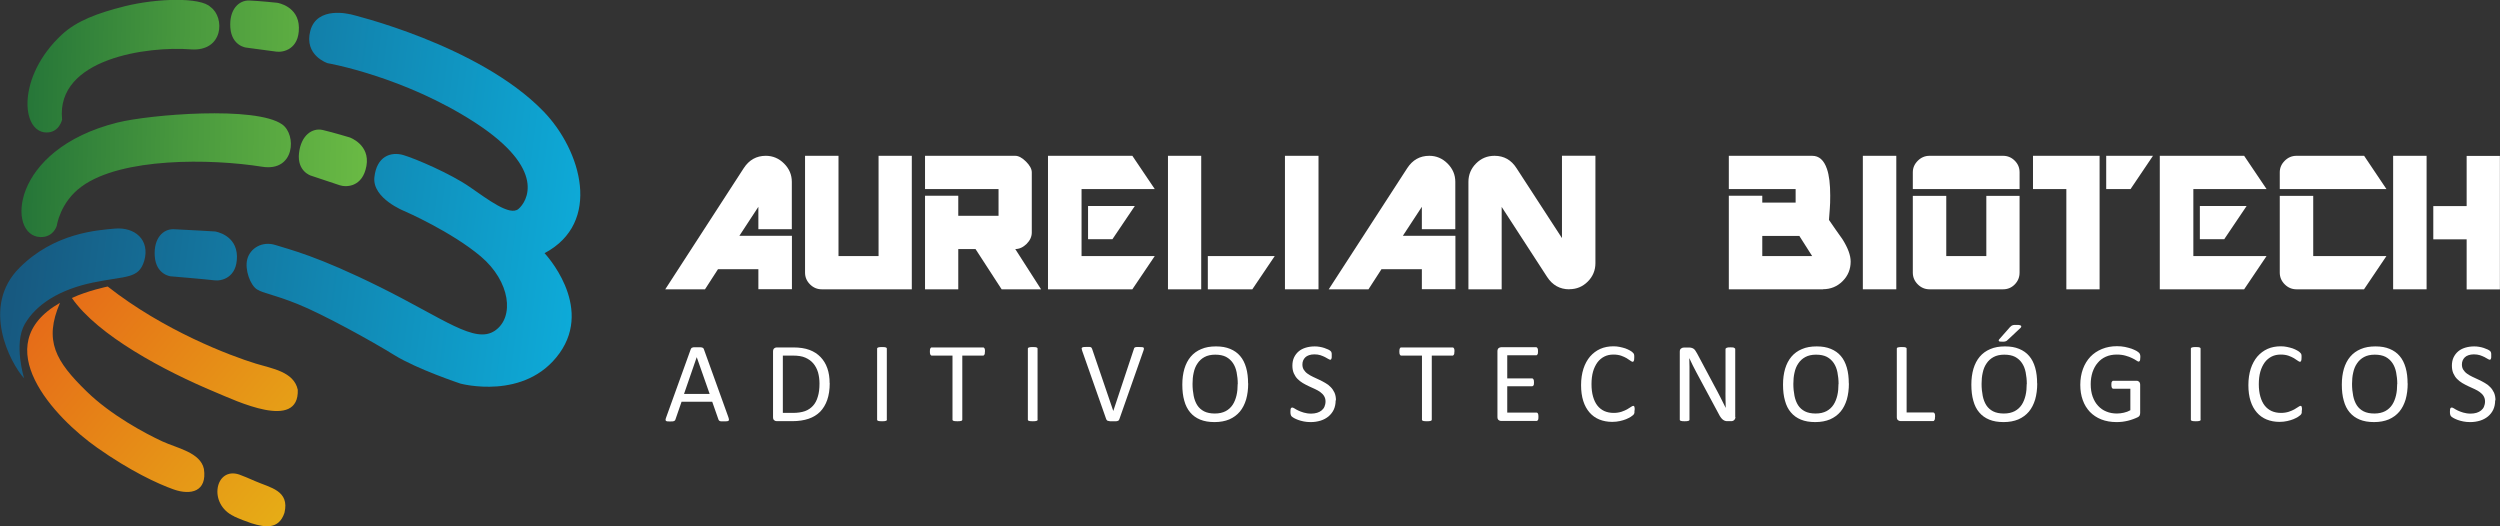 <svg xmlns="http://www.w3.org/2000/svg" xmlns:xlink="http://www.w3.org/1999/xlink" id="Capa_1" data-name="Capa 1" viewBox="0 0 242.13 50.96"><rect x="0" y="0" width="242.13" height="50.96" fill="#333333" stroke="none"/><defs><style> .cls-1 { fill: url(#Degradado_sin_nombre); } .cls-1, .cls-2, .cls-3 { fill-rule: evenodd; } .cls-4 { fill: #fff; } .cls-2 { fill: url(#Degradado_sin_nombre_2); } .cls-3 { fill: url(#Degradado_sin_nombre_3); } </style><linearGradient id="Degradado_sin_nombre" data-name="Degradado sin nombre" x1="4710.01" y1="-8019.23" x2="5427.62" y2="-8033.3" gradientTransform="translate(-233.74 -388.47) scale(.05 -.05)" gradientUnits="userSpaceOnUse"><stop offset="0" stop-color="#247438"></stop><stop offset=".45" stop-color="#49993e"></stop><stop offset="1" stop-color="#6ebe45"></stop></linearGradient><linearGradient id="Degradado_sin_nombre_2" data-name="Degradado sin nombre 2" x1="4725.01" y1="-8133.07" x2="5833.36" y2="-8273.87" gradientTransform="translate(-233.74 -388.47) scale(.05 -.05)" gradientUnits="userSpaceOnUse"><stop offset="0" stop-color="#175980"></stop><stop offset="1" stop-color="#0daddb"></stop></linearGradient><linearGradient id="Degradado_sin_nombre_3" data-name="Degradado sin nombre 3" x1="5265.46" y1="-8761.83" x2="4765.08" y2="-8345.89" gradientTransform="translate(-233.74 -388.47) scale(.05 -.05)" gradientUnits="userSpaceOnUse"><stop offset="0" stop-color="#e6af16"></stop><stop offset="1" stop-color="#e66a18"></stop></linearGradient></defs><g id="Capa_1-2" data-name="Capa_1"><g id="_2868454965568" data-name=" 2868454965568"><path class="cls-4" d="M73.45,28.02v-1.95h-3.91l-1.26,1.95h-3.85l7.6-11.73c.52-.8,1.23-1.2,2.14-1.2.68,0,1.27.25,1.77.75.5.5.75,1.09.75,1.77v4.59h-3.24v-2.17l-1.84,2.81h5.09v5.17h-3.24,0Z"></path><path id="_1" data-name="1" class="cls-4" d="M79.59,28.02c-.44,0-.82-.16-1.14-.48-.32-.32-.48-.7-.48-1.14v-11.31h3.24v9.71h3.88v-9.71h3.22v12.93h-8.72Z"></path><path id="_2" data-name="2" class="cls-4" d="M97.01,28.02l-2.53-3.9h-1.67v3.9h-3.22v-9.06h3.22v1.94h3.9v-2.59h-7.12v-3.22h8.74c.32,0,.67.19,1.04.56.37.37.56.72.56,1.04v5.83c0,.4-.17.77-.5,1.1-.34.33-.7.5-1.1.5l2.5,3.9h-3.83Z"></path><path id="_3" data-name="3" class="cls-4" d="M107.74,23.17h-2.36v-3.22h4.53l-2.17,3.22h0ZM109.67,28.02h-8.17v-12.93h8.17l2.17,3.22h-7.09v6.49h7.09l-2.17,3.22Z"></path><path id="_4" data-name="4" class="cls-4" d="M121.29,28.02h-4.31v-3.22h6.48l-2.17,3.22h0ZM113.12,28.02v-12.93h3.22v12.93h-3.22Z"></path><polygon id="_5" data-name="5" class="cls-4" points="124.45 28.02 124.45 15.09 127.7 15.09 127.7 28.02 124.45 28.02"></polygon><path id="_6" data-name="6" class="cls-4" d="M137.71,28.02v-1.95h-3.91l-1.26,1.95h-3.85l7.6-11.73c.52-.8,1.23-1.2,2.14-1.2.68,0,1.27.25,1.77.75.5.5.75,1.09.75,1.77v4.59h-3.24v-2.17l-1.84,2.81h5.09v5.17h-3.24,0Z"></path><path id="_7" data-name="7" class="cls-4" d="M151.99,28.02c-.91,0-1.63-.4-2.15-1.2l-4.4-6.78v7.98h-3.22v-10.41c0-.69.25-1.29.74-1.78.5-.5,1.09-.74,1.79-.74.91,0,1.62.4,2.13,1.2l4.4,6.77v-7.98h3.24v10.41c0,.69-.25,1.29-.74,1.78-.5.5-1.09.74-1.79.74Z"></path><path id="_8" data-name="8" class="cls-4" d="M176.56,28.02h-9.12v-9.06h3.24v.66h3.23v-1.31h-6.47v-3.22h8.08c.66,0,1.13.42,1.42,1.26.22.63.32,1.49.32,2.59,0,.53-.01.96-.04,1.28-.02.32-.05.68-.08,1.08.43.63.86,1.25,1.3,1.86.53.84.8,1.56.8,2.17,0,.75-.26,1.38-.78,1.9-.52.52-1.16.78-1.9.78h0ZM174.27,22.85h-3.59v1.95h4.83s-1.24-1.95-1.24-1.95Z"></path><polygon id="_9" data-name="9" class="cls-4" points="180.42 28.02 180.42 15.09 183.66 15.09 183.66 28.02 180.42 28.02"></polygon><path id="_10" data-name="10" class="cls-4" d="M185.26,18.31v-1.62c0-.43.16-.8.48-1.12.32-.32.7-.48,1.14-.48h7.12c.44,0,.82.16,1.13.47.32.32.47.69.47,1.13v1.62h-10.35,0ZM194,28.02h-7.12c-.44,0-.82-.16-1.14-.48-.32-.32-.48-.7-.48-1.14v-7.43h3.24v5.83h3.88v-5.83h3.22v7.43c0,.44-.15.82-.46,1.14-.31.32-.69.48-1.14.48h0Z"></path><path id="_11" data-name="11" class="cls-4" d="M206.35,18.31h-2.36v-3.22h4.53l-2.17,3.22h0ZM200.13,28.02v-9.71h-3.23v-3.22h6.45v12.93h-3.22,0Z"></path><path id="_12" data-name="12" class="cls-4" d="M215.42,23.17h-2.36v-3.22h4.53l-2.17,3.22h0ZM217.35,28.02h-8.17v-12.93h8.17l2.17,3.22h-7.09v6.49h7.09l-2.17,3.22Z"></path><path id="_13" data-name="13" class="cls-4" d="M220.8,18.31v-1.62c0-.43.16-.8.48-1.12.32-.32.7-.48,1.14-.48h6.55l2.16,3.22h-10.34,0ZM228.97,28.02h-6.55c-.44,0-.82-.16-1.14-.48-.32-.32-.48-.7-.48-1.14v-7.43h3.24v5.83h7.09l-2.17,3.22h0Z"></path><path id="_14" data-name="14" class="cls-4" d="M238.9,28.02v-4.84h-3.23v-3.22h3.23v-4.86h3.22v12.93h-3.22ZM231.78,28.02v-12.93h3.24v12.93h-3.24Z"></path><g><path class="cls-1" d="M6.02,11.56s-.26,1.31-1.56,1.27c-2.42-.08-2.83-5.4,1.5-9.45,1.45-1.36,3.48-2.11,6.1-2.77,3.12-.78,7.36-.9,8.33.07,1.41,1,1.27,4.35-1.93,4.1-4.13-.32-13.03.86-12.45,6.77h0ZM26.85.27s2.08.31,2.1,2.41c.02,2.11-1.53,2.41-2.19,2.32s-2.92-.39-2.92-.39c0,0-1.4-.15-1.53-1.93-.13-1.77.83-2.67,1.84-2.63,1.01.04,2.7.22,2.7.22ZM33.87,13.31s1.99.69,1.62,2.76c-.37,2.07-1.96,2.08-2.59,1.87-.63-.21-2.79-.93-2.79-.93,0,0-1.35-.41-1.15-2.18.2-1.77,1.32-2.47,2.3-2.24.98.23,2.61.72,2.61.72h0ZM5.5,21.86s-.31,1.14-1.6,1.1c-3.23-.11-2.97-8.48,7.47-11.09,3.12-.78,13.41-1.63,15.96.18,1.41.99,1.24,4.6-1.93,4.1-5.02-.8-13.63-.91-17.49,1.91-2.11,1.53-2.41,3.81-2.41,3.81h0Z"></path><path class="cls-2" d="M33.89,1.37s12.49,2.94,18.76,9.43c3.65,3.78,5.68,10.76.09,13.72,0,0,4.78,5.04,1.45,9.69-3.33,4.65-9.6,2.94-9.6,2.94,0,0-4.21-1.4-6.4-2.76-2.19-1.36-6.97-3.99-9.38-4.95-2.41-.96-3.24-1.01-3.9-1.4-.66-.39-1.23-1.93-.96-2.94.26-1.01,1.4-1.8,2.76-1.36,1.36.44,3.94,1.01,10.13,4.08,6.18,3.07,9.16,5.52,11.09,4.21s1.49-4.78-1.36-7.19c-2.85-2.41-7.37-4.38-7.37-4.38,0,0-3.16-1.23-2.94-3.29.22-2.06,1.62-2.5,2.81-2.15,1.18.35,4.56,1.8,6.4,3.07,1.84,1.27,3.9,2.85,4.74,2.15.83-.7,2.78-3.81-4.14-8.33-6.93-4.51-14.34-5.79-14.34-5.79,0,0-2.32-.75-1.67-3.16.66-2.41,3.83-1.58,3.83-1.58h0ZM2.34,36.65s-1.05-3.35.07-5.28c1.12-1.93,3.42-3.35,6.62-4.01s4.4-.32,4.94-2.1c.58-2.03-.91-3.29-2.85-3.12-1.74.16-5.85.42-9.22,3.78-3.79,3.77-.92,9.23.45,10.74ZM20.84,22.42s2.08.31,2.11,2.41c.02,2.1-1.53,2.41-2.19,2.32-.66-.09-4.24-.39-4.24-.39,0,0-1.4-.15-1.53-1.93s.83-2.67,1.84-2.63c1.01.04,4.02.22,4.02.22h0Z"></path><path class="cls-3" d="M6.96,28.86c2.52,3.64,8.95,7.06,13.89,9.12,2,.83,8.13,3.79,7.99-.23-.37-1.76-2.53-2.06-4.05-2.53-2.52-.77-8.93-3.2-14.36-7.47,0,0-1.94.4-3.47,1.11ZM22.66,50c-2.55-1.18-1.82-4.82.51-4.04.33.11,1.02.41,1.57.65,1.44.63,3.33.9,2.81,3.06-.55,1.66-1.93,1.4-3.19,1.01-.44-.14-1.26-.46-1.7-.67h0ZM5.81,29.33c-7.19,4.1-.49,11.16,3.6,14.03,3.16,2.23,5.84,3.49,7.43,4.05,1.64.57,3.23.21,2.91-1.99-.34-1.61-2.61-2.01-4.05-2.68-1.65-.77-4.94-2.52-7.3-4.82-3.02-2.94-4.17-4.91-2.59-8.59Z"></path></g><path class="cls-4" d="M70.55,40.44c.03.08.05.14.05.2,0,.05-.01.09-.04.11-.03.02-.08.04-.15.05-.07,0-.16.01-.27.01s-.2,0-.27,0c-.07,0-.12-.02-.15-.03s-.06-.03-.08-.05-.03-.05-.05-.08l-.61-1.74h-2.97l-.59,1.71s-.02.06-.04.09c-.02.02-.05.04-.08.06-.03.02-.09.03-.15.04-.06,0-.15.01-.25.01s-.19,0-.26-.01-.12-.03-.14-.05c-.03-.03-.04-.06-.04-.11,0-.05.02-.11.05-.2l2.39-6.63s.04-.08.06-.1c.02-.03.06-.05.11-.06.05-.02.1-.03.18-.03.07,0,.16,0,.27,0s.21,0,.29,0c.08,0,.14.02.19.03.05.01.09.04.11.06.03.03.05.06.06.1l2.39,6.63h0ZM67.48,34.59h0l-1.23,3.56h2.48l-1.25-3.56h0Z"></path><path id="_1-2" data-name="1" class="cls-4" d="M80.36,37.11c0,.62-.08,1.16-.24,1.62-.16.46-.39.84-.69,1.15-.3.3-.68.53-1.12.68-.44.15-.97.23-1.58.23h-1.51c-.09,0-.17-.03-.24-.09-.08-.06-.11-.16-.11-.3v-6.36c0-.14.04-.24.11-.3.08-.06.16-.09.24-.09h1.61c.62,0,1.14.08,1.57.24.43.16.78.39,1.07.69.29.3.51.66.66,1.09.15.43.22.91.22,1.44ZM79.37,37.15c0-.39-.05-.75-.14-1.08-.1-.33-.25-.62-.45-.86-.2-.24-.46-.43-.78-.57-.31-.14-.71-.2-1.21-.2h-.97v5.55h.98c.46,0,.84-.06,1.16-.17.31-.11.57-.29.78-.52.21-.23.37-.53.47-.89.11-.35.16-.77.16-1.26h0Z"></path><path id="_2-2" data-name="2" class="cls-4" d="M85.9,40.63s0,.06-.02.08c-.02.02-.04.04-.08.05-.04.01-.09.02-.14.03-.06,0-.14.01-.23.01-.09,0-.16,0-.23-.01-.06,0-.11-.02-.15-.03-.04-.01-.06-.03-.08-.05-.02-.02-.02-.05-.02-.08v-6.85s0-.06.02-.08c.02-.02.05-.04.08-.05.04-.01.09-.02.15-.03.06,0,.13-.01.22-.01.09,0,.17,0,.23.01.06,0,.11.02.14.03.04.01.06.03.08.05.02.02.02.05.02.08v6.85h0Z"></path><path id="_3-2" data-name="3" class="cls-4" d="M95.39,34.05c0,.07,0,.13-.01.18,0,.05-.02.09-.04.12-.02.03-.04.05-.06.07-.02.02-.05.02-.08.02h-2v6.19s0,.05-.02.08-.04.04-.08.05c-.04.01-.08.02-.14.03-.06,0-.14.01-.23.01-.09,0-.16,0-.23-.01-.06,0-.11-.02-.15-.03-.04-.01-.06-.03-.08-.05s-.02-.05-.02-.08v-6.19h-2s-.05,0-.08-.02c-.02-.01-.04-.04-.06-.07-.01-.03-.03-.07-.04-.12s-.01-.11-.01-.18,0-.13.01-.18c0-.05.02-.1.04-.13.02-.03.03-.06.06-.07.02-.02.05-.02.08-.02h4.96s.05,0,.08.02c.02.01.04.04.06.07.02.03.03.08.04.13,0,.05.01.11.01.18h0Z"></path><path id="_4-2" data-name="4" class="cls-4" d="M100.5,40.63s0,.06-.02.08c-.02.02-.04.04-.08.05-.04.01-.09.02-.14.03-.06,0-.14.01-.23.01-.09,0-.16,0-.23-.01-.06,0-.11-.02-.15-.03-.04-.01-.06-.03-.08-.05-.02-.02-.02-.05-.02-.08v-6.85s0-.06.02-.08c.02-.02.05-.04.08-.05.04-.01.09-.02.15-.03.06,0,.13-.01.22-.01.09,0,.17,0,.23.01.06,0,.11.02.14.03.04.01.06.03.08.05.02.02.02.05.02.08v6.85h0Z"></path><path id="_5-2" data-name="5" class="cls-4" d="M108.41,40.61s-.04.08-.06.1c-.02.03-.06.05-.11.06-.05.02-.1.03-.18.03-.07,0-.16,0-.27,0-.08,0-.15,0-.21,0-.06,0-.11,0-.16-.02-.04,0-.08-.02-.11-.02-.03,0-.06-.02-.08-.04-.02-.02-.04-.03-.05-.05-.01-.02-.02-.05-.04-.07l-2.33-6.63c-.03-.08-.04-.14-.05-.2,0-.05.01-.09.05-.11.03-.02.09-.04.16-.05s.17-.01.3-.01c.1,0,.18,0,.24,0,.06,0,.11.02.14.03.03.01.06.03.07.06.02.02.03.05.05.09l2.05,6.01h.01l1.99-5.99s.02-.08.04-.1c.02-.03.04-.05.08-.06.04-.02.09-.03.15-.03.07,0,.15,0,.26,0s.2,0,.27.01c.07,0,.11.03.14.05s.03.06.03.11c0,.05-.02.11-.05.2l-2.33,6.63h0Z"></path><path id="_6-2" data-name="6" class="cls-4" d="M120.89,37.13c0,.58-.07,1.1-.2,1.56-.14.46-.34.86-.61,1.18-.27.32-.61.57-1.02.75-.41.17-.88.26-1.43.26s-1-.08-1.39-.24c-.39-.16-.71-.39-.97-.7s-.45-.68-.57-1.13c-.13-.45-.19-.97-.19-1.56s.07-1.07.2-1.53c.14-.46.34-.85.61-1.17.27-.32.61-.57,1.02-.74.41-.18.88-.26,1.43-.26s.98.08,1.37.24c.39.16.72.39.97.69.26.3.45.68.58,1.13.13.45.19.96.19,1.53h0ZM119.88,37.19c0-.4-.04-.78-.11-1.13-.07-.35-.19-.65-.36-.9-.17-.25-.39-.45-.67-.6-.28-.14-.62-.21-1.04-.21s-.76.08-1.04.23c-.28.15-.51.36-.68.62-.18.26-.3.56-.37.9-.08.34-.11.7-.11,1.08,0,.42.04.8.11,1.16.07.35.19.66.35.91.16.25.39.45.66.59.28.14.62.21,1.04.21s.76-.08,1.05-.23c.28-.15.51-.36.68-.62.17-.26.29-.57.37-.91s.11-.71.11-1.09h0Z"></path><path id="_7-2" data-name="7" class="cls-4" d="M129.36,38.78c0,.33-.06.63-.18.89-.12.26-.3.48-.51.66-.22.18-.48.32-.77.41-.3.09-.61.14-.96.14-.24,0-.46-.02-.66-.06-.2-.04-.39-.09-.55-.15-.16-.06-.29-.12-.4-.18-.11-.06-.18-.12-.23-.16-.04-.04-.07-.1-.09-.17-.02-.07-.03-.16-.03-.27,0-.08,0-.15.01-.2,0-.05.02-.1.03-.13.02-.03.03-.06.06-.07s.05-.02.08-.02c.05,0,.12.03.22.09.09.06.21.13.36.2.15.07.32.14.53.2.21.06.45.1.72.1.21,0,.4-.03.57-.08.17-.05.32-.13.44-.23.12-.1.22-.22.28-.37s.1-.31.1-.5c0-.2-.05-.37-.14-.52s-.21-.27-.36-.38c-.15-.11-.32-.21-.52-.3-.19-.09-.39-.18-.59-.27-.2-.09-.4-.2-.59-.31-.19-.11-.36-.25-.51-.4-.15-.15-.27-.34-.36-.54-.09-.21-.14-.45-.14-.74s.05-.57.16-.8c.11-.23.26-.43.45-.59.19-.16.42-.28.69-.36.27-.08.55-.12.86-.12.16,0,.32.01.48.04.16.03.31.06.45.11.14.05.27.1.38.15.11.06.18.1.22.14.04.04.06.06.07.08.01.02.02.05.03.08,0,.03.01.07.02.11,0,.04,0,.1,0,.17,0,.07,0,.12,0,.18,0,.05-.02.09-.03.13,0,.03-.03.06-.05.08-.02.02-.04.02-.07.02-.04,0-.1-.03-.19-.08-.09-.05-.19-.11-.32-.18-.12-.06-.27-.12-.44-.18-.17-.05-.36-.08-.58-.08-.2,0-.37.03-.52.08-.15.05-.27.12-.36.21-.09.09-.16.19-.21.31-.05.12-.07.25-.07.39,0,.2.05.37.14.51.09.14.21.27.37.38.15.11.33.21.52.3.19.09.39.18.6.28.2.09.4.2.59.31.2.11.37.24.52.4.15.15.27.33.37.54.09.21.14.45.14.74h0Z"></path><path id="_8-2" data-name="8" class="cls-4" d="M140.86,34.05c0,.07,0,.13-.01.18,0,.05-.02.09-.04.12-.02.03-.04.05-.06.07-.02.02-.05.02-.08.02h-2v6.19s0,.05-.02.08c-.02.02-.04.04-.08.05-.04.01-.08.02-.14.03-.06,0-.14.01-.23.01s-.16,0-.23-.01c-.06,0-.11-.02-.15-.03-.04-.01-.06-.03-.08-.05s-.02-.05-.02-.08v-6.19h-2s-.05,0-.08-.02c-.02-.01-.04-.04-.06-.07-.01-.03-.03-.07-.04-.12,0-.05-.01-.11-.01-.18s0-.13.01-.18.02-.1.04-.13c.02-.03.03-.06.06-.07.02-.02.05-.02.08-.02h4.96s.05,0,.08.02c.02.01.04.04.06.07.02.03.03.08.04.13,0,.05.01.11.01.18h0Z"></path><path id="_9-2" data-name="9" class="cls-4" d="M149,40.38c0,.07,0,.13-.01.18,0,.05-.02.09-.04.12-.02.03-.04.06-.06.07-.02.02-.05.02-.08.02h-3.43c-.09,0-.17-.03-.24-.09-.08-.06-.11-.16-.11-.3v-6.36c0-.14.04-.24.11-.3.08-.06.16-.09.24-.09h3.39s.06,0,.08.02c.02.02.04.04.06.07.01.03.03.08.04.12,0,.05.01.11.01.18,0,.07,0,.12-.01.18,0,.05-.02.09-.04.12-.02.03-.04.05-.06.07-.02.02-.05.02-.08.02h-2.79v2.24h2.4s.06,0,.08.02c.02.02.04.04.06.07.02.03.03.07.04.12,0,.05.01.11.01.18s0,.12-.01.17c0,.05-.02.09-.04.12-.02.03-.04.05-.06.06-.02.01-.05.02-.08.02h-2.4v2.55h2.83s.06,0,.08.02c.02.02.05.04.06.07.02.03.03.07.04.12,0,.05.01.11.01.18h0Z"></path><path id="_10-2" data-name="10" class="cls-4" d="M158.3,39.77c0,.06,0,.11,0,.15,0,.04,0,.08-.02.11,0,.03-.02.06-.04.09-.02.02-.04.06-.08.09-.04.04-.11.09-.23.17-.12.07-.27.15-.44.22-.18.07-.37.13-.6.18-.23.05-.47.08-.74.08-.46,0-.88-.08-1.25-.23-.37-.15-.69-.38-.95-.68-.26-.3-.47-.67-.61-1.12-.14-.44-.21-.95-.21-1.53s.08-1.12.23-1.59c.15-.46.37-.86.64-1.18.28-.32.61-.57.99-.74.38-.17.81-.25,1.28-.25.21,0,.41.02.6.06.2.04.38.09.54.14.17.06.31.13.44.2.13.07.22.14.27.19.05.05.08.09.1.11.02.02.03.05.04.09,0,.04.02.08.02.12,0,.05,0,.11,0,.17,0,.08,0,.14-.01.19,0,.05-.02.1-.03.13-.01.03-.03.06-.05.08-.02.02-.05.02-.07.02-.05,0-.12-.04-.22-.11-.09-.07-.21-.15-.36-.24-.15-.09-.32-.16-.53-.24-.21-.07-.46-.11-.75-.11-.32,0-.61.06-.87.19-.26.13-.49.32-.67.56-.18.25-.33.55-.43.9s-.15.76-.15,1.22.05.85.15,1.2c.1.35.24.64.42.87s.41.41.67.53c.27.12.57.18.91.18.28,0,.53-.04.75-.11.21-.07.39-.15.54-.23.15-.09.27-.16.37-.23s.17-.11.23-.11c.03,0,.05,0,.07.02.02.01.03.03.04.06.01.03.02.08.03.13,0,.05,0,.12,0,.21h0Z"></path><path id="_11-2" data-name="11" class="cls-4" d="M168.08,40.38c0,.07-.01.14-.04.19-.02.05-.06.09-.1.13-.04.03-.09.06-.13.07-.05.02-.1.02-.15.02h-.32c-.1,0-.18,0-.26-.03-.07-.02-.14-.06-.21-.11-.07-.05-.13-.12-.2-.21-.07-.09-.14-.21-.21-.35l-2.18-4.06c-.11-.21-.23-.43-.34-.66-.12-.23-.22-.45-.32-.67h-.01c0,.26.01.53.02.81,0,.27,0,.55,0,.82v4.31s0,.05-.02.07c-.02.02-.04.04-.08.05-.04.01-.08.02-.14.03-.06,0-.14.01-.23.01s-.17,0-.23-.01-.11-.02-.14-.03c-.04-.01-.06-.03-.08-.05-.02-.02-.02-.05-.02-.07v-6.58c0-.15.04-.25.13-.31.08-.06.17-.09.27-.09h.47c.11,0,.2,0,.27.03.08.02.14.05.2.09.06.04.12.1.17.18.05.07.11.17.17.28l1.67,3.13c.1.19.2.38.3.56.1.18.19.36.28.54.09.18.18.35.26.52.09.17.17.34.26.52h0c0-.29-.01-.59-.02-.91s0-.62,0-.91v-3.87s0-.05.02-.07c.02-.02.04-.04.08-.06.04-.02.09-.03.14-.04.06,0,.14-.01.24-.01.09,0,.16,0,.22.01.06,0,.11.02.14.04.04.02.06.04.08.06.02.02.02.05.02.07v6.57h0Z"></path><path id="_12-2" data-name="12" class="cls-4" d="M179.07,37.13c0,.58-.07,1.1-.2,1.56-.14.46-.34.86-.61,1.18-.27.32-.61.57-1.02.75-.41.17-.88.26-1.43.26s-1-.08-1.39-.24c-.39-.16-.71-.39-.97-.7-.26-.3-.45-.68-.57-1.13-.13-.45-.19-.97-.19-1.56s.07-1.07.2-1.53c.14-.46.34-.85.61-1.17.27-.32.61-.57,1.02-.74.41-.18.88-.26,1.43-.26s.98.08,1.37.24c.39.16.72.39.97.69.26.3.45.68.58,1.13.13.45.19.96.19,1.53h0ZM178.07,37.19c0-.4-.04-.78-.11-1.13-.07-.35-.19-.65-.36-.9-.17-.25-.39-.45-.67-.6-.28-.14-.62-.21-1.04-.21s-.76.08-1.04.23c-.28.15-.51.36-.68.62-.18.26-.3.56-.37.9-.08.34-.11.7-.11,1.08,0,.42.04.8.11,1.16.07.35.19.66.35.91.16.25.39.45.66.59.28.14.62.21,1.04.21s.76-.08,1.05-.23c.28-.15.51-.36.68-.62.17-.26.29-.57.37-.91s.11-.71.11-1.09h0Z"></path><path id="_13-2" data-name="13" class="cls-4" d="M187.41,40.36c0,.08,0,.14-.01.19,0,.05-.02.09-.04.13-.02.03-.04.06-.06.08-.02.02-.05.02-.09.02h-3.15c-.09,0-.17-.03-.24-.09-.08-.06-.11-.16-.11-.3v-6.61s0-.06.02-.08c.02-.02.04-.04.08-.05.04-.01.09-.02.15-.03.06,0,.14-.01.23-.01s.17,0,.23.01c.06,0,.11.02.14.03.04.01.06.03.08.05.02.02.02.05.02.08v6.17h2.56s.06,0,.09.02c.02.02.04.04.06.07.02.03.03.07.04.13,0,.05.01.11.01.19h0Z"></path><path id="_14-2" data-name="14" class="cls-4" d="M197.31,37.13c0,.58-.07,1.1-.2,1.56-.14.46-.34.86-.61,1.18-.27.32-.61.57-1.02.75-.41.17-.88.26-1.43.26s-1-.08-1.39-.24c-.39-.16-.71-.39-.97-.7-.26-.3-.45-.68-.57-1.13-.13-.45-.19-.97-.19-1.56s.07-1.07.2-1.53c.14-.46.34-.85.61-1.17.27-.32.61-.57,1.02-.74.41-.18.88-.26,1.43-.26s.98.08,1.37.24c.39.16.72.39.97.69.26.3.45.68.58,1.13.13.45.19.96.19,1.53h0ZM196.3,37.19c0-.4-.04-.78-.11-1.13-.07-.35-.19-.65-.36-.9-.17-.25-.39-.45-.67-.6-.28-.14-.62-.21-1.04-.21s-.76.08-1.04.23c-.28.15-.51.36-.68.62-.18.26-.3.56-.37.9-.08.34-.11.7-.11,1.08,0,.42.04.8.11,1.16.07.35.19.66.35.91.16.25.39.45.66.59.28.14.62.21,1.04.21s.76-.08,1.05-.23c.28-.15.51-.36.68-.62.17-.26.29-.57.37-.91s.11-.71.11-1.09h0ZM194.69,31.67s.08-.09.12-.11c.04-.03.08-.05.13-.06.05-.02.11-.03.17-.03.07,0,.14,0,.24,0,.11,0,.2,0,.26.02.06.02.11.04.13.06.02.03.03.05.02.09,0,.03-.03.07-.06.11l-1.25,1.17s-.07.07-.1.09c-.03.02-.07.04-.11.05-.04.01-.09.02-.14.03-.05,0-.12,0-.2,0-.08,0-.15,0-.2-.01-.05,0-.08-.02-.1-.05-.02-.02-.02-.05-.02-.08,0-.03.03-.06.06-.1,0,0,1.04-1.18,1.04-1.18Z"></path><path id="_15" data-name="15" class="cls-4" d="M207.29,34.62c0,.07,0,.13-.01.18,0,.05-.02.1-.03.13-.02.03-.03.06-.06.07-.02.02-.05.02-.07.02-.04,0-.12-.04-.22-.11-.1-.07-.24-.15-.41-.23-.17-.09-.38-.16-.62-.23s-.53-.11-.86-.11c-.39,0-.75.07-1.06.21-.31.14-.58.34-.79.6-.22.25-.38.56-.5.91-.11.35-.17.73-.17,1.14,0,.46.06.86.19,1.22.13.35.3.65.53.89.22.24.49.43.8.55.31.13.65.19,1.02.19.22,0,.45-.03.67-.08.23-.05.44-.13.63-.24v-2.08h-1.65c-.06,0-.11-.03-.14-.09-.03-.06-.05-.16-.05-.29,0-.07,0-.13.01-.18,0-.05.02-.09.04-.12.02-.03.04-.05.06-.07.02-.02.05-.02.08-.02h2.26s.08,0,.12.02c.04.02.08.04.11.07.03.03.06.07.08.12.02.05.03.11.03.18v2.72c0,.1-.02.18-.05.25s-.1.13-.21.18c-.11.05-.24.11-.41.17-.17.06-.34.12-.52.16-.18.04-.36.08-.55.1-.18.02-.37.03-.55.03-.55,0-1.05-.09-1.48-.26-.43-.17-.8-.42-1.1-.73-.3-.32-.53-.69-.69-1.14-.16-.44-.24-.93-.24-1.48s.09-1.08.26-1.54c.17-.46.41-.85.72-1.18.31-.32.68-.57,1.12-.75.44-.18.92-.27,1.45-.27.27,0,.53.02.77.07.24.05.45.11.64.17.18.07.34.14.47.21.13.08.21.14.26.19.05.05.08.1.1.17.02.06.03.15.03.27h0Z"></path><path id="_16" data-name="16" class="cls-4" d="M213.14,40.63s0,.06-.02.08c-.02.02-.04.04-.08.05-.04.01-.09.02-.14.03-.06,0-.14.01-.23.01s-.16,0-.23-.01c-.06,0-.11-.02-.15-.03-.04-.01-.06-.03-.08-.05-.02-.02-.02-.05-.02-.08v-6.85s0-.06.02-.08c.02-.02.05-.04.08-.05.04-.01.09-.02.15-.03.06,0,.13-.01.22-.01.09,0,.17,0,.23.01.06,0,.11.02.14.03.04.01.06.03.08.05.02.02.02.05.02.08v6.85h0Z"></path><path id="_17" data-name="17" class="cls-4" d="M222.93,39.77c0,.06,0,.11,0,.15,0,.04,0,.08-.02.11,0,.03-.02.06-.04.09-.02.02-.04.06-.08.09-.04.04-.11.09-.23.17-.12.07-.27.15-.44.22-.18.07-.37.13-.6.18-.23.05-.47.08-.74.08-.46,0-.88-.08-1.25-.23-.37-.15-.69-.38-.95-.68-.26-.3-.47-.67-.61-1.12-.14-.44-.21-.95-.21-1.53s.08-1.12.23-1.59c.15-.46.37-.86.64-1.18.28-.32.61-.57.99-.74.38-.17.81-.25,1.28-.25.21,0,.41.02.6.06.2.04.38.09.54.14.17.06.31.13.44.2.13.07.22.14.27.19.05.05.08.09.1.11.02.02.03.05.04.09,0,.04.02.08.02.12,0,.05,0,.11,0,.17,0,.08,0,.14-.01.19,0,.05-.02.1-.03.13-.01.03-.03.06-.05.08-.02.02-.05.02-.07.02-.05,0-.12-.04-.22-.11-.09-.07-.21-.15-.36-.24-.15-.09-.32-.16-.53-.24-.21-.07-.46-.11-.75-.11-.32,0-.61.06-.87.19-.26.13-.49.32-.67.56-.18.25-.33.55-.43.9s-.15.76-.15,1.22.05.85.15,1.2c.1.35.24.64.42.87s.41.41.67.53c.27.12.57.18.91.18.28,0,.53-.04.75-.11.21-.07.39-.15.54-.23.15-.09.27-.16.37-.23s.17-.11.23-.11c.03,0,.05,0,.07.02.02.01.03.03.04.06.01.03.02.08.03.13,0,.05,0,.12,0,.21h0Z"></path><path id="_18" data-name="18" class="cls-4" d="M233.19,37.13c0,.58-.07,1.1-.2,1.56-.14.46-.34.86-.61,1.18-.27.32-.61.57-1.02.75-.41.17-.88.26-1.43.26s-1-.08-1.39-.24c-.39-.16-.71-.39-.97-.7-.26-.3-.45-.68-.57-1.13-.13-.45-.19-.97-.19-1.56s.07-1.07.2-1.53c.14-.46.34-.85.61-1.17.27-.32.61-.57,1.02-.74.41-.18.88-.26,1.43-.26s.98.08,1.37.24c.39.16.72.39.97.69.26.3.45.68.58,1.13.13.45.19.96.19,1.53h0ZM232.18,37.19c0-.4-.04-.78-.11-1.13-.07-.35-.19-.65-.36-.9-.17-.25-.39-.45-.67-.6-.28-.14-.62-.21-1.04-.21s-.76.08-1.04.23c-.28.15-.51.36-.68.62-.18.26-.3.56-.37.9-.08.34-.11.7-.11,1.08,0,.42.04.8.11,1.16.07.35.19.66.35.91.16.25.39.45.66.59.28.14.62.21,1.04.21s.76-.08,1.05-.23c.28-.15.51-.36.68-.62.17-.26.29-.57.37-.91s.11-.71.11-1.09h0Z"></path><path id="_19" data-name="19" class="cls-4" d="M241.66,38.78c0,.33-.06.63-.18.89-.12.26-.3.48-.51.66-.22.18-.48.32-.77.41-.3.09-.61.14-.96.14-.24,0-.46-.02-.66-.06-.2-.04-.39-.09-.55-.15-.16-.06-.29-.12-.4-.18-.11-.06-.18-.12-.23-.16-.04-.04-.07-.1-.09-.17-.02-.07-.03-.16-.03-.27,0-.08,0-.15.01-.2,0-.05.02-.1.03-.13.02-.03.03-.06.06-.07s.05-.02.08-.02c.05,0,.12.03.22.09.09.06.21.13.36.2.15.07.32.14.53.2.21.06.45.1.72.1.21,0,.4-.03.57-.08.17-.05.32-.13.44-.23.12-.1.22-.22.28-.37s.1-.31.1-.5c0-.2-.05-.37-.14-.52s-.21-.27-.36-.38c-.15-.11-.32-.21-.52-.3-.19-.09-.39-.18-.59-.27-.2-.09-.4-.2-.59-.31-.19-.11-.36-.25-.51-.4-.15-.15-.27-.34-.36-.54-.09-.21-.14-.45-.14-.74s.05-.57.16-.8c.11-.23.26-.43.45-.59.19-.16.42-.28.69-.36.27-.08.55-.12.86-.12.16,0,.32.01.48.04.16.03.31.06.45.11.14.05.27.1.38.15.11.06.18.1.22.14.04.04.06.06.07.08.01.02.02.05.03.08,0,.03.01.07.02.11,0,.04,0,.1,0,.17,0,.07,0,.12,0,.18,0,.05-.02.09-.03.13,0,.03-.03.06-.05.08-.02.02-.04.02-.07.02-.04,0-.1-.03-.19-.08-.09-.05-.19-.11-.32-.18-.12-.06-.27-.12-.44-.18-.17-.05-.36-.08-.58-.08-.2,0-.37.03-.52.08-.15.05-.27.12-.36.21-.09.09-.16.19-.21.31-.05.12-.07.25-.07.39,0,.2.05.37.14.51.09.14.21.27.37.38.15.11.33.21.52.3.19.09.39.18.6.28.2.09.4.2.59.31.2.11.37.24.52.4.15.15.27.33.37.54.09.21.14.45.14.74h0Z"></path></g></g></svg>